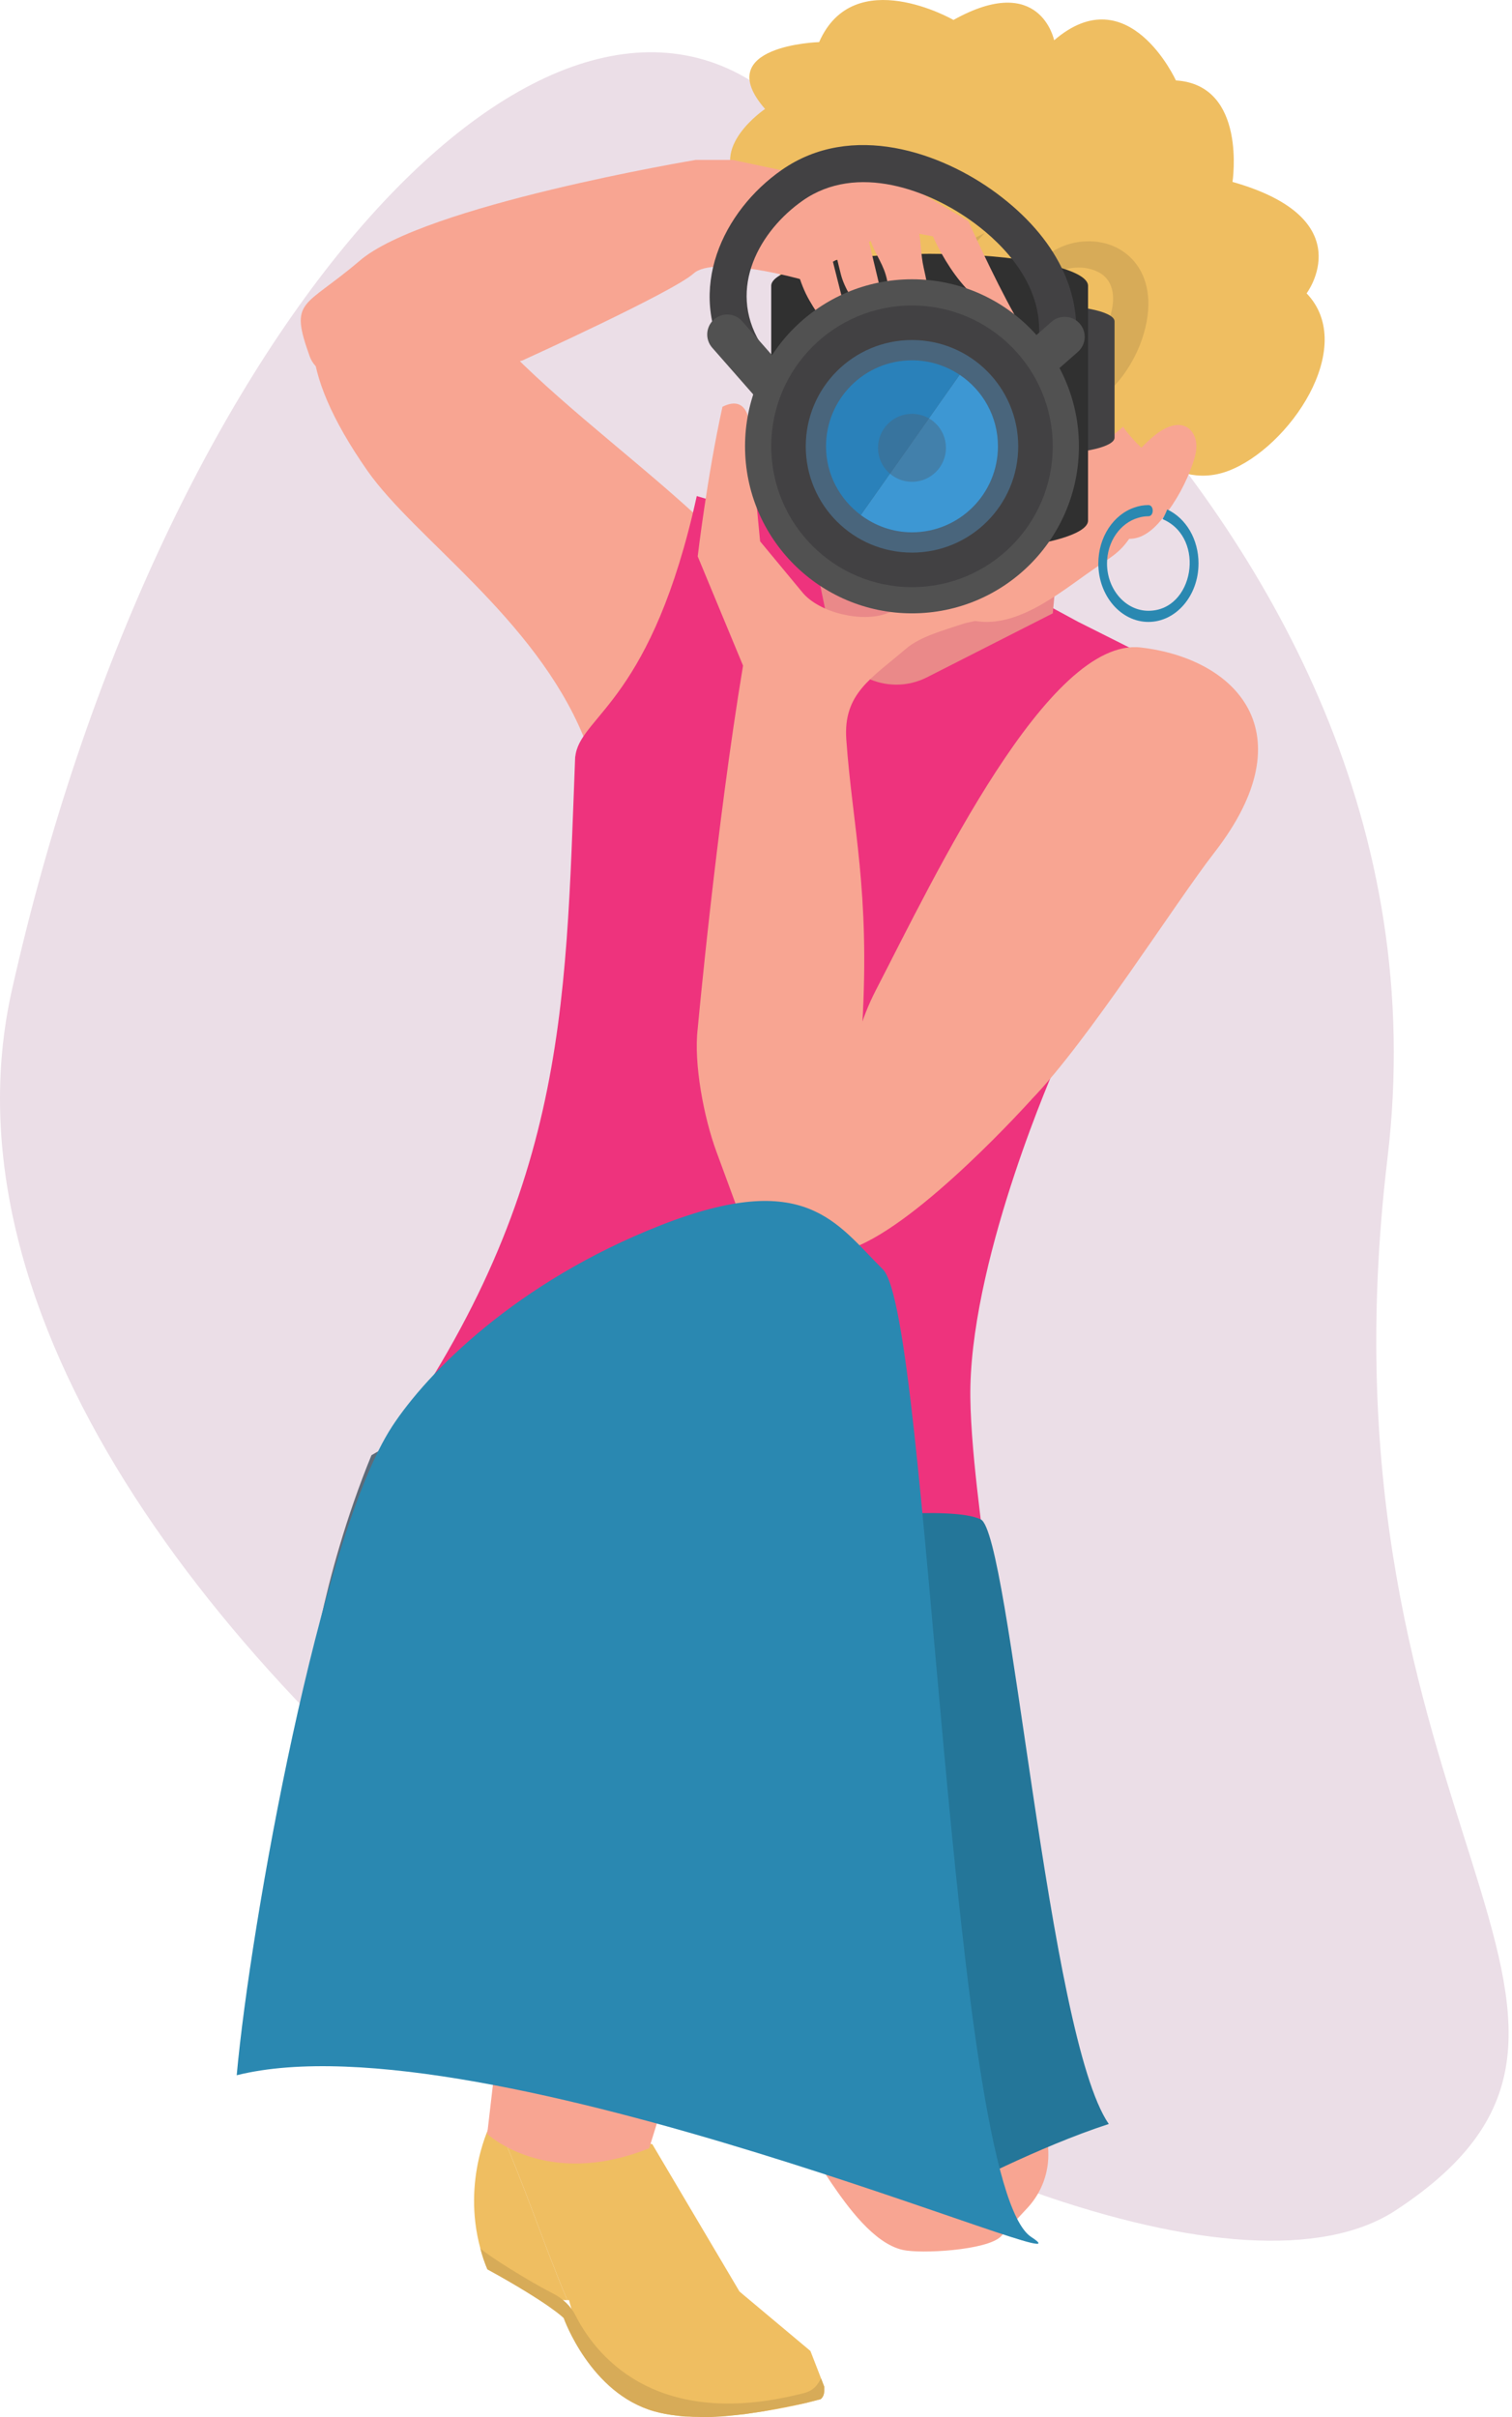 <svg width="259" height="414" viewBox="0 0 259 414" fill="none" xmlns="http://www.w3.org/2000/svg">
<path d="M131.439 15.773C131.439 15.773 251.317 84.28 237.67 198.38C224.023 312.48 289.41 345.551 239.075 378.591C188.743 411.629 -22.926 280.884 2.039 169.575C27.002 58.267 91.579 -14.301 131.439 15.773Z" fill="#EBDEE7"/>
<path d="M84.36 56.982C101.64 76.414 138.26 97.459 133.483 112.679C128.604 128.224 109.935 150.324 99.942 126.12C91.57 105.84 71.005 92.15 62.955 80.654C37.819 44.757 69.51 40.283 84.36 56.98V56.982Z" fill="#F8A592"/>
<path d="M184.677 106.507L132.682 78.317C132.682 78.317 130.066 77.533 126.32 76.414C118.882 98.43 136.233 118.714 138.25 140.916C144.612 179.11 134.008 215.187 142.491 255.504C142.99 257.751 126.445 264.017 127.048 266.161C140.96 267.798 168.228 264.867 168.475 264.787C168.713 264.707 165.996 247.363 166.227 237.41C166.768 214.174 180.935 182.295 180.935 182.295L203.193 115.805L184.677 106.505V106.507Z" fill="#EE337D"/>
<path d="M142.491 255.504C134.007 215.187 144.612 179.111 138.25 140.916C136.232 118.714 117.973 108.783 125.409 86.767C123.596 86.225 121.526 85.608 119.353 84.963C111.731 119.621 99.883 122.479 98.619 129.11C98.579 129.312 98.565 129.515 98.52 129.718C96.813 173.568 97.275 206.165 62.955 252.324C62.955 252.324 85.622 260.884 95.476 262.076C112.831 264.175 124.283 259.735 144.16 262.076C143.557 259.933 142.99 257.754 142.491 255.506V255.504Z" fill="#EE337D"/>
<path d="M180.936 98.744L180.333 105.057L158.824 115.992C151.951 119.485 143.64 115.481 142.084 107.926L138.024 88.219L155.98 93.804L180.936 98.746V98.744Z" fill="#EA8989"/>
<path d="M181.795 42.05C174.293 41.572 167.091 40.331 159.549 40.738C152.77 41.106 147.167 46.896 144.325 52.733C141.389 58.756 140.673 65.635 140.868 72.334C141.066 79.083 142.194 85.959 145.479 91.858C149.787 99.596 156.672 101.829 164.027 105.384C171.892 109.183 180.073 102.628 186.172 98.3C194.128 92.656 191.98 96.027 202.905 73.971C210.169 59.31 199.421 43.171 181.795 42.05Z" fill="#F8A592"/>
<path d="M131.05 18.666C131.05 18.666 121.032 25.401 126.918 31.799C132.802 38.201 138.881 37.836 138.881 37.836C138.881 37.836 127.297 48.483 137.403 60.078C147.504 71.67 159.745 57.89 159.745 57.89C159.745 57.89 156.882 60.674 169.636 72.075C182.395 83.479 192.369 73.086 192.369 73.086C192.369 73.086 200.012 84.572 210.388 80.659C220.764 76.746 232.66 59.458 223.816 50.245C223.816 50.245 233.446 37.492 211.123 31.158C211.123 31.158 213.673 14.546 201.427 13.776C201.427 13.776 193.292 -4.075 180.57 6.902C180.57 6.902 178.204 -4.888 163.328 3.418C163.328 3.418 146.289 -6.382 140.315 7.21C140.315 7.21 121.552 7.762 131.053 18.666H131.05Z" fill="#EFBE61"/>
<path d="M168.711 39.902C162.935 45.768 157.854 53.063 163.364 59.23C167.552 63.946 175.577 66.832 182.306 63.635C188.91 60.547 193.928 49.52 188.105 46.583C182.454 43.752 173.542 49.337 177.969 55.949C171.16 49.862 178.612 41.497 186.04 41.339C193.351 41.024 199.68 47.674 195.249 59.124C184.597 85.05 147.362 66.036 158.692 48.255C161.249 44.371 164.854 41.702 168.709 39.905L168.711 39.902Z" fill="#D7AB58"/>
<path d="M111.206 324.564C110.975 326.128 112.972 328.689 113.681 329.935C115.776 333.631 118.051 337.226 120.327 340.811C126.221 350.083 132.39 359.169 138.452 368.327C142.323 374.176 147.324 379.599 154.722 380.36C152.787 378.115 150.536 375.969 148.737 373.653C147.364 371.882 147.277 369.529 146.849 367.319C145.937 362.624 145.024 357.927 144.113 353.232C142.276 343.76 140.437 334.288 138.598 324.819C137.598 319.665 136.597 314.515 135.599 309.361L124.375 285.788L111.211 324.564H111.206Z" fill="#3D4B59"/>
<path d="M168.716 262.471C177.839 297.236 178.157 332.813 179.57 368.527C179.709 372.023 178.473 375.434 176.13 378.029L171.433 383.08C169.007 385.459 157.751 386.065 154.638 385.367C149.675 384.255 145.119 377.869 142.42 373.924C134.672 362.595 132.981 348.424 130.24 335.308C127.785 323.562 125.329 311.812 122.873 300.065L127.674 254.375L168.718 262.471H168.716Z" fill="#F8A592"/>
<path d="M204.313 79.408C203.172 82.732 201.46 85.856 199.277 88.609C198.203 89.961 196.967 91.262 195.369 91.914C193.772 92.564 191.743 92.418 190.561 91.16C189.037 89.542 189.478 86.925 190.295 84.854C191.867 80.857 194.483 77.276 197.81 74.558C199.4 73.262 201.667 72.136 203.405 73.229C204.358 73.828 204.86 74.98 204.928 76.106C204.994 77.229 204.683 78.341 204.316 79.406L204.313 79.408Z" fill="#F8A592"/>
<path d="M52.704 290.163C52.704 290.163 54.757 270.939 63.629 249.253C80.277 239.237 88.761 247.724 88.761 247.724L86.993 276.724L52.704 290.166V290.163Z" fill="#5D6B79"/>
<path d="M84.07 363.71C84.07 363.71 79.07 373.279 82.283 385.111C82.575 386.28 82.976 387.486 83.487 388.69C92.66 393.768 96.236 394.023 97.169 393.973C92.942 383.915 89.719 373.856 85.196 363.798L84.07 363.708V363.71Z" fill="#EFBE61"/>
<path d="M140.65 407.391L138.825 402.68L127.363 393.076L126.671 392.49L111.741 367.263L100.682 365.03L92.069 364.335L85.198 363.803C89.724 373.861 92.945 383.92 97.171 393.978C97.352 393.969 97.47 393.953 97.47 393.953C97.47 393.953 97.677 394.843 98.12 396.214C99.059 398.369 100.043 400.525 101.119 402.683C100.041 400.525 99.059 398.369 98.12 396.214C99.573 400.732 103.667 410.692 112.073 413.017C113.349 413.382 114.627 413.601 115.941 413.747C119.664 414.147 123.897 413.928 127.841 413.455C128.825 413.309 129.812 413.163 130.761 413.017C133.426 412.614 135.835 412.103 137.697 411.665C137.805 411.627 137.916 411.592 138.024 411.592C139.046 411.337 139.922 411.118 140.579 410.934C140.76 410.788 140.944 410.569 141.052 410.277C141.09 410.131 141.16 409.985 141.16 409.804C141.198 409.655 141.198 409.29 141.198 408.817L140.652 407.394L140.65 407.391Z" fill="#EFBE61"/>
<path d="M140.577 410.932C140.758 410.786 140.942 410.567 141.05 410.275C141.088 410.129 141.158 409.983 141.158 409.801C141.196 409.653 141.196 409.288 141.196 408.814L140.65 407.392C140.066 408.341 139.517 409.545 137.33 409.985C111.609 416.489 101.631 402.647 98.589 396.596C97.762 394.951 96.38 393.677 94.737 392.841C90.607 390.744 83.532 386.304 82.284 385.114C82.425 385.67 82.594 386.266 82.804 386.888C83.004 387.486 83.233 388.089 83.487 388.692C94.438 394.756 96.554 397.048 96.554 397.048C96.554 397.048 101.117 409.983 112.068 413.014C113.345 413.38 114.623 413.599 115.937 413.745C116.594 413.853 117.286 413.926 117.945 413.926H118.164C118.564 413.964 118.967 413.964 119.367 413.964C121.557 414.074 123.784 413.926 125.939 413.672C126.558 413.599 127.217 413.526 127.839 413.453C128.823 413.307 129.81 413.16 130.759 413.014L137.695 411.662L138.022 411.589L140.577 410.932V410.932Z" fill="#D7AB58"/>
<path d="M128.175 207.76C128.175 207.76 104.314 208.82 77.094 248.076C57.297 276.723 52.35 289.1 52.701 290.162C53.054 291.222 49.52 304.308 57.65 314.564C65.783 324.823 89.465 326.237 100.069 323.054C110.676 319.872 128.173 262.578 128.173 262.578V207.76H128.175Z" fill="#4E5A69"/>
<path d="M155.582 160.697L176.648 188.362C176.648 188.362 157.692 209.529 146.027 213.772C144.447 214.349 126.584 207.76 126.584 207.76L122.694 197.186C120.603 191.497 118.793 182.216 119.513 176.195C119.513 176.195 122.694 141.541 127.281 114.011L119.513 95.295C119.513 95.295 121.142 81.503 123.756 69.675C127.643 67.71 128.175 71.602 128.175 71.602L130.203 92.72L137.473 101.493C140.365 104.979 147.715 106.689 151.937 105.054C155.923 103.511 160.684 100.407 165.134 100.784C166.26 100.88 168.741 101.472 169.521 102.296C172.914 105.888 166.789 106.232 164.929 106.861C161.866 107.895 157.682 108.981 155.184 111.12C149.232 116.223 144.412 118.802 144.97 126.682C146.023 141.541 149.055 152.433 147.699 175.627C149.835 173.198 149.825 170.36 151.539 167.479C152.886 165.217 154.23 162.958 155.577 160.697H155.582Z" fill="#F8A592"/>
<path d="M104.315 225.443C103.962 227.566 95.832 259.039 95.832 259.039L83.459 365.493C83.459 365.493 93.526 375.033 111.202 367.959C119.332 342.142 138.837 271.152 138.837 271.152L145.107 251.614C147.577 243.919 148.406 235.789 147.537 227.754L146.83 221.217C146.331 216.6 143.435 212.589 139.211 210.664L135.154 208.815C130.789 206.827 125.722 207.133 121.625 209.635L111.381 215.891L104.31 225.441L104.315 225.443Z" fill="#F8A592"/>
<path d="M173.137 47.836H168.748C167.354 47.836 166.227 48.964 166.227 50.359V58.7C166.227 60.095 167.354 61.223 168.748 61.223H173.137C174.531 61.223 175.661 60.095 175.661 58.7V50.359C175.661 48.964 174.531 47.836 173.137 47.836V47.836Z" fill="#D13F4B"/>
<path d="M168.614 74.965V55.044C168.614 53.541 173.608 52.325 179.768 52.325C185.927 52.325 190.919 53.543 190.919 55.044V74.965C190.919 76.468 185.925 77.684 179.768 77.684C173.611 77.684 168.614 76.466 168.614 74.965Z" fill="#424143"/>
<path d="M186.379 89.163V48.957C186.379 45.925 174.23 43.471 159.243 43.471C144.257 43.471 132.107 45.928 132.107 48.957V89.161C132.107 92.192 144.254 94.647 159.243 94.647C174.232 94.647 186.379 92.19 186.379 89.161V89.163Z" fill="#303030"/>
<path d="M153.856 35.129C152.271 34.724 150.433 35.336 149.514 36.703C148.638 38.005 148.641 39.744 149.145 41.233C149.992 43.746 151.424 45.329 151.956 47.998C152.42 50.299 153.597 52.683 155.483 54.16C157.404 55.663 159.914 54.311 159.37 51.602C158.989 49.692 158.666 47.76 158.224 45.864C157.694 43.59 157.821 41.315 157.275 39.077C156.896 37.529 155.959 36.045 154.515 35.369C154.301 35.268 154.08 35.19 153.854 35.134L153.856 35.129Z" fill="#F8A592"/>
<path d="M145.027 36.953L144.424 37.099C142.985 37.443 142.128 39.016 142.51 40.611C143.023 42.741 143.499 44.884 144.042 47.009C144.64 49.346 146.343 52.043 148.047 53.746C149.879 55.577 151.878 54.043 151.266 51.494L148.323 39.214C147.941 37.62 146.463 36.609 145.024 36.953H145.027Z" fill="#F8A592"/>
<path d="M137.937 37.575L137.306 37.735C135.799 38.117 134.9 39.714 135.303 41.304C136.171 44.75 136.847 48.364 138.658 51.468C139.265 52.512 140.777 55.15 142.044 55.456C143.845 55.892 144.855 53.456 144.488 52.008L141.396 39.763C140.996 38.175 139.447 37.195 137.94 37.575H137.937Z" fill="#F8A592"/>
<path d="M89.467 61.751C89.467 61.751 115.273 50.026 118.807 46.844C122.341 43.659 137.188 47.838 137.188 47.838L152.94 39.198L159.813 40.479C159.813 40.479 165.323 53.621 173.761 53.869C170.149 47.438 165.866 37.867 165.866 37.867L152.399 29.869H137.186L125.519 27.394H119.157C119.157 27.394 72.496 35.174 61.538 44.724C51.992 52.858 49.518 51.195 53.052 61.046C56.589 70.895 89.462 61.753 89.462 61.753L89.467 61.751Z" fill="#F8A592"/>
<path d="M124.688 61.89C117.401 49.671 123.817 36.145 133.92 29.102C145.869 20.767 161.212 26.056 170.724 33.113C180.94 40.698 185.677 50.342 184.064 60.274L177.783 59.254C179.419 49.181 171.684 41.756 166.931 38.227C159.118 32.428 146.738 27.928 137.558 34.322C130.108 39.516 124.613 49.337 130.151 58.627L124.688 61.887V61.89Z" fill="#424143"/>
<path d="M122.307 54.718C120.888 55.967 120.749 58.134 121.997 59.555L130.061 68.734L135.205 64.212L127.141 55.032C125.893 53.609 123.727 53.47 122.307 54.718V54.718Z" fill="#515151"/>
<path d="M184.954 55.43C183.704 54.01 181.54 53.868 180.12 55.119L170.942 63.187L175.463 68.334L184.641 60.266C186.061 59.015 186.202 56.85 184.954 55.43V55.43Z" fill="#515151"/>
<path d="M184.816 76.445C184.816 92.247 172.014 105.054 156.22 105.054C140.426 105.054 127.622 92.247 127.622 76.445C127.622 60.644 140.426 47.836 156.22 47.836C172.014 47.836 184.816 60.644 184.816 76.445Z" fill="#515151"/>
<path d="M180.333 76.445C180.333 89.768 169.537 100.567 156.222 100.567C142.908 100.567 132.11 89.766 132.11 76.445C132.11 63.124 142.905 52.323 156.222 52.323C169.54 52.323 180.333 63.124 180.333 76.445Z" fill="#424143"/>
<path d="M174.416 76.445C174.416 86.498 166.269 94.649 156.22 94.649C146.171 94.649 138.024 86.501 138.024 76.445C138.024 66.388 146.171 58.24 156.22 58.24C166.269 58.24 174.416 66.388 174.416 76.445Z" fill="#49657C"/>
<path d="M164.381 64.194L147.449 88.214C149.903 90.049 152.919 91.175 156.22 91.175C164.35 91.175 170.943 84.579 170.943 76.443C170.943 71.331 168.336 66.832 164.381 64.191V64.194Z" fill="#3D97D3"/>
<path d="M156.22 61.716C148.088 61.716 141.495 68.312 141.495 76.448C141.495 81.279 143.854 85.531 147.447 88.217L164.379 64.196C162.043 62.635 159.239 61.716 156.218 61.716H156.22Z" fill="#2A81BA"/>
<path opacity="0.46" d="M162.038 76.704C162.038 79.919 159.434 82.525 156.22 82.525C153.006 82.525 150.4 79.919 150.4 76.704C150.4 73.489 153.004 70.881 156.22 70.881C159.437 70.881 162.038 73.486 162.038 76.704Z" fill="#49657C"/>
<path d="M149.995 169.669C160.246 149.811 179.563 109.078 195.404 110.903C211.584 112.764 224.091 125.317 208.038 146C201.196 154.815 186.414 178.286 176.648 188.361C146.152 219.828 139.748 189.527 149.995 169.669Z" fill="#F8A592"/>
<path d="M142.932 260.233C142.932 260.233 162.959 257.812 167.991 260.233C173.022 262.655 179.521 348.754 189.928 363.799C177.884 367.707 163.835 375.097 163.835 375.097L127.623 273.159L142.929 260.236L142.932 260.233Z" fill="#247699"/>
<path d="M67.139 244.366C73.15 235.151 88.37 219.597 113.198 209.856C138.027 200.116 143.259 209.519 151.229 217.413C159.199 225.304 162.697 374.089 176.65 383.156C190.601 392.225 82.844 344.869 40.547 355.449C42.897 329.419 54.889 263.148 67.142 244.366H67.139Z" fill="#2A88B1"/>
<path d="M205.3 96.517C205.3 102.036 201.441 106.524 196.72 106.524C192 106.524 188.138 102.036 188.138 96.517C188.138 91.954 190.775 88.093 194.366 86.913C195.11 86.645 195.901 86.513 196.72 86.513C197.702 86.513 197.702 88.423 196.72 88.423C196.125 88.423 195.527 88.517 194.976 88.689C191.908 89.568 189.629 92.739 189.629 96.519C189.629 100.967 192.814 104.616 196.72 104.616C204.481 104.616 206.581 92.279 199.327 88.996C199.266 88.974 199.207 88.939 199.148 88.882C199.447 88.404 199.699 87.87 199.939 87.257C203.202 88.786 205.303 92.414 205.303 96.519L205.3 96.517Z" fill="#2A88B1"/>
</svg>

